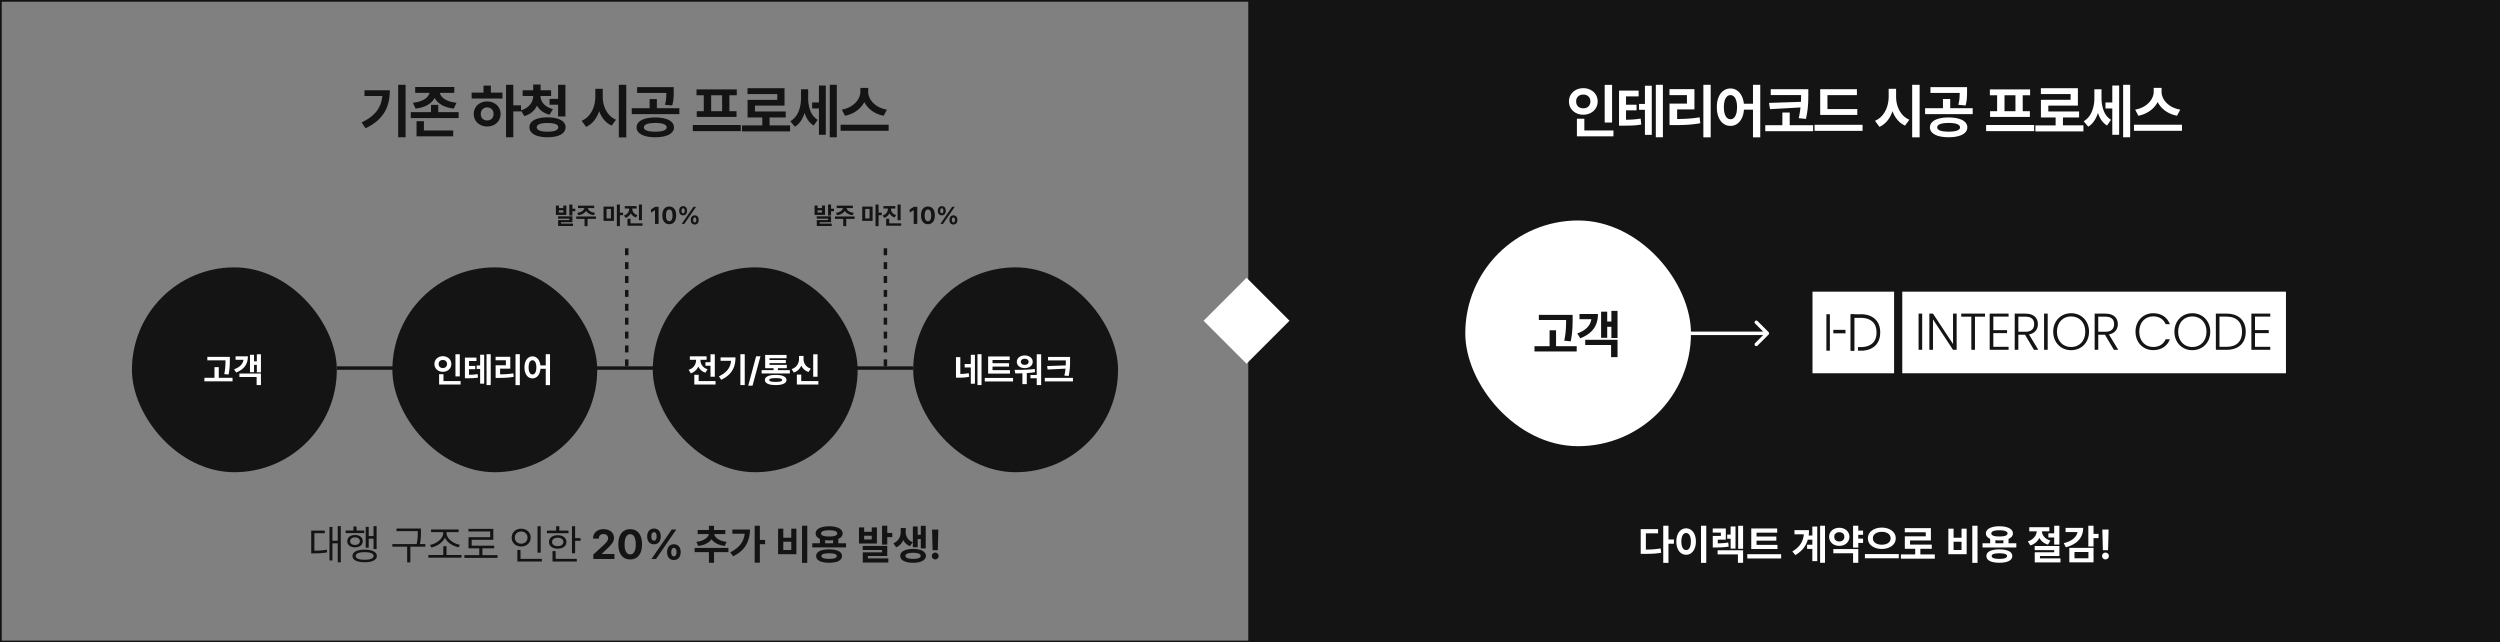 <svg width="1440" height="370" fill="none" xmlns="http://www.w3.org/2000/svg"><rect width="100%" height="100%" fill="#808080" stroke="none"/><path stroke="#141414" d="M.5.5h719v369H.5z"/><path d="M233.619 79.055h-4.283V48.84h4.283v30.215zm-25.301-8.567c2.579-1.217 4.704-2.573 6.375-4.067 1.683-1.494 2.967-3.149 3.852-4.964.896-1.826 1.461-3.874 1.693-6.142h-10.293v-3.32h14.61c-.011 3.23-.449 6.17-1.312 8.815-.863 2.645-2.33 5.074-4.399 7.288-2.059 2.213-4.826 4.139-8.301 5.777l-2.225-3.387zm53.354-17h-8.334c.177.875.653 1.71 1.428 2.507.774.797 1.853 1.483 3.237 2.059 1.383.564 3.027.946 4.931 1.145l-1.561 3.354c-2.767-.321-5.091-1.024-6.973-2.109-1.881-1.095-3.231-2.451-4.05-4.067-.819 1.616-2.17 2.972-4.051 4.067-1.871 1.085-4.184 1.788-6.94 2.109l-1.527-3.354c1.904-.199 3.542-.586 4.914-1.162 1.384-.575 2.457-1.256 3.221-2.042.775-.797 1.25-1.632 1.428-2.507h-8.268v-3.386h22.545v3.386zm-25.068 11.09h11.654v-4.184h4.183v4.184h11.721v3.42h-27.558v-3.42zm3.32 5.246h4.25v5.313h16.867v3.386h-21.117v-8.699zm55.74-9.164h4.449v3.487h-4.449v14.908h-4.184V48.84h4.184v11.82zm-24.006-7.304h6.84v-4.051h4.25v4.05h6.674v3.387h-17.764v-3.386zm1.229 12.285c0-1.384.332-2.623.996-3.72.664-1.095 1.582-1.947 2.756-2.556 1.184-.62 2.512-.93 3.984-.93 1.45 0 2.761.31 3.935.93 1.173.609 2.091 1.461 2.755 2.557.676 1.096 1.013 2.335 1.013 3.719 0 1.383-.337 2.623-1.013 3.718-.664 1.085-1.582 1.937-2.755 2.557-1.174.62-2.485.93-3.935.93-1.472 0-2.8-.31-3.984-.93-1.174-.62-2.092-1.472-2.756-2.557-.664-1.095-.996-2.335-.996-3.718zm4.051 0c0 .763.154 1.427.464 1.992.321.564.758.996 1.312 1.295.553.299 1.19.442 1.909.431.708.011 1.339-.132 1.893-.431.553-.3.985-.73 1.295-1.295.309-.565.464-1.229.464-1.992 0-.764-.155-1.428-.464-1.993a3.285 3.285 0 00-1.295-1.311c-.554-.31-1.185-.47-1.893-.482-.719.012-1.356.172-1.909.482-.554.31-.991.747-1.312 1.311-.31.565-.464 1.229-.464 1.993zm40.503-10.327h-6.109a6.82 6.82 0 00.83 3.105c.531.985 1.328 1.865 2.391 2.64 1.073.774 2.39 1.36 3.951 1.76l-1.959 3.253c-1.682-.42-3.132-1.079-4.35-1.975-1.217-.908-2.18-1.992-2.888-3.254a10.872 10.872 0 01-2.856 3.718c-1.228 1.04-2.711 1.81-4.449 2.308l-1.992-3.287c1.549-.454 2.855-1.107 3.918-1.959 1.062-.852 1.854-1.82 2.374-2.905a7.89 7.89 0 00.813-3.404h-6.076v-3.32h6.076v-3.287h4.283v3.287h6.043v3.32zm-12.484 17.963c0-1.195.415-2.213 1.245-3.054.841-.853 2.042-1.5 3.603-1.943 1.56-.454 3.409-.68 5.545-.68 2.147 0 4.001.227 5.561.68 1.561.443 2.762 1.09 3.603 1.943.841.84 1.261 1.859 1.261 3.054 0 1.207-.42 2.242-1.261 3.105-.841.874-2.048 1.538-3.619 1.992-1.561.454-3.409.68-5.545.68-2.125 0-3.968-.226-5.529-.68-1.56-.454-2.761-1.118-3.602-1.992-.841-.863-1.262-1.898-1.262-3.105zm4.217 0c0 .83.526 1.467 1.577 1.91 1.062.431 2.595.647 4.599.647 2.036 0 3.574-.216 4.615-.648 1.051-.442 1.583-1.079 1.594-1.909-.011-.808-.537-1.41-1.578-1.81-1.04-.409-2.584-.614-4.631-.614-2.015 0-3.548.205-4.599.615-1.051.41-1.577 1.013-1.577 1.81zm7.371-16.336h4.914V48.84h4.217v18.262h-4.217v-6.774h-4.914v-3.387zm30.639-1.261a17.2 17.2 0 00.846 5.478 14.02 14.02 0 002.59 4.698 10.995 10.995 0 004.2 3.105l-2.49 3.387a12.392 12.392 0 01-4.35-3.287c-1.206-1.428-2.163-3.105-2.872-5.03-.697 2.102-1.676 3.934-2.938 5.494a12.583 12.583 0 01-4.582 3.553l-2.557-3.52a11.157 11.157 0 004.317-3.204c1.184-1.427 2.069-3.06 2.656-4.897.586-1.848.885-3.774.896-5.777v-4.516h4.284v4.516zm9.263-6.84h4.283v30.28h-4.283V48.84zm20.981 18.826c2.202 0 4.111.227 5.727.68 1.616.443 2.861 1.096 3.736 1.96.874.852 1.317 1.876 1.328 3.071-.011 1.173-.454 2.186-1.328 3.038-.875.863-2.125 1.516-3.752 1.959-1.616.454-3.52.68-5.711.68-2.181 0-4.084-.226-5.711-.68-1.616-.443-2.861-1.096-3.736-1.959-.874-.852-1.311-1.865-1.311-3.038 0-1.195.437-2.22 1.311-3.071.875-.864 2.12-1.517 3.736-1.96 1.627-.453 3.53-.68 5.711-.68zm-13.547-5.346h10.293v-5.279h4.183v5.28h12.95v3.42h-27.426v-3.42zm3.088-12.119h21.084v3.337c0 1.328-.056 2.557-.166 3.686a19.701 19.701 0 01-.698 3.536l-4.15-.399c.31-1.24.515-2.368.614-3.386.1-1.03.161-2.18.183-3.453h-16.867v-3.32zm3.918 23.176c-.011.808.548 1.422 1.676 1.843 1.14.41 2.762.614 4.865.614s3.724-.205 4.864-.614c1.14-.42 1.71-1.035 1.71-1.843 0-.83-.564-1.461-1.693-1.893-1.118-.442-2.706-.664-4.765-.664-2.147 0-3.796.216-4.947.648-1.151.431-1.721 1.068-1.71 1.909zm55.806 2.158h-27.658v-3.52h27.658v3.52zm-25.5-24.039h23.176v3.387h-4.25v9.164h4.117v3.32h-22.91v-3.32h4.051v-9.164h-4.184v-3.387zm14.743 12.55v-9.163h-6.309v9.164h6.309zm39.142 11.655H427.42v-3.486h11.654v-4.549h-8.467v-10.16h17.1v-3.32h-17.133v-3.387h21.317v10.027h-17.034v3.387h17.731v3.453h-9.297v4.549h11.787V75.7zM465.5 56.443c-.011 2.7.415 5.163 1.278 7.388.864 2.225 2.264 3.957 4.201 5.196l-2.291 3.287c-2.424-1.46-4.167-3.89-5.23-7.288-.564 1.782-1.312 3.354-2.241 4.715-.93 1.362-2.059 2.44-3.387 3.237l-2.59-3.12c2.114-1.307 3.664-3.138 4.649-5.496.996-2.357 1.494-4.93 1.494-7.72V51.43h4.117v5.013zm2.291 2.59h3.918v-9.761h3.951V77.66h-3.951V62.486h-3.918v-3.453zm10.16-10.193h4.051v30.215h-4.051V48.84zm22.143 3.984c-.011 1.505.415 2.983 1.278 4.433.863 1.439 2.108 2.69 3.735 3.752 1.627 1.051 3.542 1.765 5.745 2.141l-1.86 3.52c-2.59-.51-4.847-1.456-6.773-2.839-1.915-1.395-3.37-3.077-4.366-5.047-1.019 1.96-2.491 3.636-4.416 5.03-1.915 1.384-4.156 2.336-6.724 2.856l-1.826-3.52c2.158-.387 4.045-1.112 5.661-2.174 1.616-1.063 2.855-2.314 3.719-3.752.863-1.45 1.3-2.917 1.311-4.4v-2.191h4.516v2.191zM484.189 71.85h27.659v3.486h-27.659V71.85z" fill="#141414"/><path d="M194 212h332" stroke="#141414" stroke-width="2"/><rect x="76" y="154" width="118" height="118" rx="59" fill="#141414"/><path d="M132.391 207.246a96.552 96.552 0 01-.049 2.666c-.02.736-.082 1.602-.186 2.598a39.77 39.77 0 01-.488 3.232l-2.5-.254c.306-1.491.501-2.832.586-4.023.085-1.198.13-2.507.137-3.926h-10.469v-1.973h12.969v1.68zm-14.649 10.352h5.801v-6.114h2.48v6.114h7.93v2.031h-16.211v-2.031zm32.559-3.145h-2.363v-4.297h-1.602v4.219h-2.344v-10.02h2.344v3.77h1.602v-4.082h2.363v10.41zm-15.469-1.738c1.654-.599 2.92-1.351 3.799-2.256a5.846 5.846 0 001.611-3.213h-4.551v-1.992h7.09c0 2.246-.553 4.134-1.66 5.664-1.1 1.523-2.806 2.741-5.117 3.652l-1.172-1.855zm3.066 2.422h12.403v6.66h-2.481v-4.649h-9.922v-2.011z" fill="#fff"/><rect x="226" y="154" width="118" height="118" rx="59" fill="#141414"/><path d="M264.84 216.816h-2.5v-12.773h2.5v12.773zm-14.61-7.168c0-.852.215-1.621.645-2.304a4.391 4.391 0 011.748-1.592c.742-.384 1.566-.576 2.471-.576.898 0 1.718.192 2.461.576a4.37 4.37 0 011.757 1.592c.43.683.645 1.452.645 2.304 0 .866-.215 1.644-.645 2.334a4.437 4.437 0 01-1.757 1.602c-.743.384-1.563.576-2.461.576-.905 0-1.729-.192-2.471-.576a4.447 4.447 0 01-1.758-1.602c-.423-.69-.635-1.468-.635-2.334zm2.442 0c-.007.482.094.902.303 1.26.208.352.494.622.859.811.371.182.791.273 1.26.273.455 0 .862-.091 1.22-.273.365-.189.651-.459.86-.811.215-.358.322-.778.322-1.26 0-.468-.107-.878-.322-1.23a2.039 2.039 0 00-.86-.801 2.52 2.52 0 00-1.22-.273 2.647 2.647 0 00-1.26.273 2.03 2.03 0 00-.859.801c-.209.352-.31.762-.303 1.23zm.254 5.879h2.519v3.965h9.864v1.992h-12.383v-5.957zm21.504-7.578h-4.278v2.832h3.575v1.895h-3.575v3.193a41.651 41.651 0 002.608-.107 31.866 31.866 0 002.353-.293l.215 2.011a21.6 21.6 0 01-2.734.323 75.09 75.09 0 01-3.614.068h-1.191v-11.875h6.641v1.953zm.136 2.559h1.993v-6.172h2.324v16.66h-2.324V212.5h-1.993v-1.992zm5.684-6.485h2.402v17.774h-2.402v-17.774zm19.18 17.813h-2.481v-17.813h2.481v17.813zm-13.965-16.328h8.457v6.855h-5.86v3.262a65.149 65.149 0 003.946-.146 39.337 39.337 0 003.672-.44l.215 2.012a38.315 38.315 0 01-4.092.498 77.507 77.507 0 01-4.717.127h-1.602v-7.285h5.899v-2.871h-5.918v-2.012zm21.25-.235c.794 0 1.514.209 2.158.625.651.417 1.182 1.016 1.592 1.797.417.782.683 1.7.801 2.754h3.086v-6.426h2.46v17.813h-2.46v-9.395h-3.057c-.085 1.12-.332 2.097-.742 2.93-.41.833-.948 1.471-1.612 1.914a3.89 3.89 0 01-2.226.664 3.97 3.97 0 01-2.403-.771c-.696-.521-1.24-1.26-1.63-2.217-.391-.964-.583-2.083-.577-3.359-.006-1.27.186-2.383.577-3.34.39-.957.934-1.693 1.63-2.207a3.934 3.934 0 012.403-.782zm-2.227 6.329c0 .865.091 1.608.274 2.226.182.612.442 1.078.781 1.397.339.312.729.465 1.172.459.449.006.84-.147 1.172-.459.338-.319.599-.785.781-1.397.182-.618.273-1.361.273-2.226 0-.866-.091-1.605-.273-2.217-.182-.612-.443-1.074-.781-1.387a1.636 1.636 0 00-1.172-.478c-.443 0-.833.159-1.172.478-.339.313-.599.778-.781 1.397-.183.612-.274 1.347-.274 2.207z" fill="#fff"/><rect x="376" y="154" width="118" height="118" rx="59" fill="#141414"/><path d="M411.727 217.012h-2.481v-6.367h-2.91v-2.012h2.91v-4.59h2.481v12.969zm-15.079-4.004c.944-.293 1.735-.723 2.373-1.289a5.562 5.562 0 001.426-1.944 5.84 5.84 0 00.479-2.275v-.273h-3.574v-1.993H407v1.993h-3.535v.293a5.04 5.04 0 00.439 2.089c.3.677.756 1.289 1.367 1.836.612.541 1.371.957 2.276 1.25l-1.231 1.973c-.957-.313-1.78-.772-2.47-1.377a6.878 6.878 0 01-1.621-2.148 7.246 7.246 0 01-1.7 2.382c-.722.671-1.591 1.176-2.607 1.514l-1.27-2.031zm3.282 2.871h2.5v3.613h9.726v1.992H399.93v-5.605zm29.043 5.918h-2.52v-17.774h2.52v17.774zm-14.883-5.039c1.517-.716 2.767-1.514 3.75-2.393.989-.879 1.745-1.852 2.265-2.92.528-1.074.86-2.278.997-3.613h-6.055v-1.953h8.594c-.007 1.901-.264 3.629-.772 5.185-.508 1.556-1.37 2.985-2.588 4.288-1.211 1.302-2.838 2.434-4.883 3.398l-1.308-1.992zm19.375 5.371h-2.481l4.551-16.934h2.5l-4.57 16.934zm21.484-6.992h-16.25v-1.953h6.875v-1.094h-4.844v-7.637h12.325v1.914h-9.825v.996h9.415v1.797h-9.415v1.016h9.981v1.914h-5.137v1.094h6.875v1.953zm-14.355 3.73c0-.625.241-1.155.722-1.592.489-.436 1.198-.765 2.129-.986.931-.228 2.058-.338 3.379-.332 1.302-.006 2.412.104 3.33.332.925.221 1.631.553 2.119.996.489.436.736.964.743 1.582-.007.951-.551 1.677-1.631 2.178-1.074.508-2.595.758-4.561.752-1.998.006-3.538-.244-4.619-.752-1.074-.501-1.611-1.227-1.611-2.178zm2.5 0c-.007.378.289.654.888.83.606.176 1.553.264 2.842.264 1.257 0 2.184-.088 2.783-.264.599-.176.902-.452.909-.83-.007-.364-.303-.635-.889-.81-.586-.176-1.484-.264-2.695-.264-1.328 0-2.302.088-2.92.264-.619.169-.925.439-.918.81zm27.812-1.855h-2.5v-12.969h2.5v12.969zm-14.941-4.395c.957-.319 1.754-.781 2.392-1.387a5.831 5.831 0 001.416-2.08 6.375 6.375 0 00.469-2.412v-1.718h2.598v1.718a6.076 6.076 0 00.43 2.324c.299.73.761 1.381 1.386 1.954.625.573 1.406 1.009 2.344 1.308l-1.27 1.953c-.983-.325-1.822-.8-2.519-1.425a7.073 7.073 0 01-1.66-2.256 7.633 7.633 0 01-1.709 2.441c-.716.69-1.579 1.208-2.588 1.553l-1.289-1.973zm3.027 3.145h2.52v3.73h9.863v1.992h-12.383v-5.722z" fill="#fff"/><rect x="526" y="154" width="118" height="118" rx="59" fill="#141414"/><path d="M553.141 215.4a31.14 31.14 0 002.461-.127 21.623 21.623 0 002.343-.371l.332 2.09c-.97.215-1.923.362-2.861.44-.931.071-1.992.107-3.184.107h-1.591v-11.816h2.5v9.677zm2.5-5.752h3.554v-5.293h2.364v16.661h-2.364v-9.356h-3.554v-2.012zm7.382-5.625h2.344v17.774h-2.344v-17.774zm18.711 11.153h-12.578v-9.844h12.442v2.012h-9.903v1.875h9.493v1.953h-9.493v2.031h10.039v1.973zm-14.492 2.519h16.27v2.032h-16.27v-2.032zm32.461 4.102h-2.539v-3.926h-3.613v-1.875h3.613v-11.953h2.539v17.754zm-15.254-8.75c2.305 0 4.388-.033 6.25-.098a56.399 56.399 0 005.332-.429l.137 1.816c-1.458.254-3.04.439-4.746.557v6.377h-2.52v-6.25a127.29 127.29 0 01-4.14.058l-.313-2.031zm1.25-4.649c0-.703.192-1.331.576-1.884.391-.554.935-.987 1.631-1.299.697-.313 1.485-.469 2.364-.469.865 0 1.643.156 2.334.469.696.312 1.243.745 1.64 1.299a3.15 3.15 0 01.596 1.884c0 .717-.199 1.351-.596 1.905-.39.547-.934.973-1.631 1.279-.69.3-1.471.449-2.343.449-.886 0-1.677-.149-2.374-.449-.69-.306-1.23-.732-1.621-1.279-.384-.554-.576-1.188-.576-1.905zm2.344 0c-.007.547.192.974.596 1.28.41.306.953.459 1.631.459.651 0 1.178-.153 1.582-.459.41-.306.618-.733.625-1.28-.007-.533-.215-.96-.625-1.279-.404-.319-.931-.478-1.582-.478-.671 0-1.211.159-1.622.478-.41.319-.612.746-.605 1.279zm28.32-.742a106.412 106.412 0 01-.049 2.92 33.201 33.201 0 01-.214 2.676 36.43 36.43 0 01-.557 3.31l-2.481-.234c.313-1.321.541-2.65.684-3.984l-10.312.508-.313-1.993 10.752-.39c.033-.814.049-1.752.049-2.813v-.078h-10.254v-1.992h12.695v2.07zm-14.551 9.981h16.211v2.031h-16.211v-2.031z" fill="#fff"/><path d="M361 211v-71m149 71v-71" stroke="#141414" stroke-width="2" stroke-dasharray="4 4"/><path d="M321.927 119.854h2.543v-1.477h1.75v5.428h-6.03v-5.428h1.737v1.477zm-.492 4.757h8.257v3.377h-6.521v.807h6.877v1.381h-8.586v-3.432h6.494v-.779h-6.521v-1.354zm3.035-2.173v-1.272h-2.543v1.272h2.543zm3.472-4.622h1.75v2.42h1.682v1.409h-1.682v2.501h-1.75v-6.33zm15.327 8.258h-4.84v4.184h-1.723v-4.184h-4.785v-1.394h11.348v1.394zm-10.788-3.486c.807-.1 1.507-.287 2.099-.561.597-.273 1.062-.601 1.395-.984.337-.383.537-.784.601-1.203h-3.63v-1.367h9.311v1.367h-3.63c.059.419.255.82.588 1.203.333.383.797.711 1.394.984.597.274 1.306.461 2.126.561l-.629 1.367c-1.075-.146-2-.435-2.775-.868-.77-.438-1.347-.982-1.729-1.634-.388.652-.964 1.196-1.73 1.634-.766.433-1.682.722-2.748.868l-.643-1.367zm21.137 4.635h-5.974v-8.231h5.974v8.231zm-1.736-1.381v-5.483h-2.516v5.483h2.516zm3.431-8.026h1.75v4.69h1.833v1.449h-1.833v6.303h-1.75v-12.442zm8.887 2.461c-.004.511.1 1.005.315 1.484.218.474.551.9.998 1.278.446.374.998.661 1.654.861l-.889 1.368a5.145 5.145 0 01-1.763-.957 4.752 4.752 0 01-1.169-1.504 5.091 5.091 0 01-1.203 1.647 5.115 5.115 0 01-1.839 1.046l-.903-1.367c.666-.214 1.224-.522 1.675-.923a3.86 3.86 0 001.347-2.933v-.177h-2.557v-1.395h6.836v1.395H364.2v.177zm-2.775 5.729h1.763v2.639h6.905v1.394h-8.668v-4.033zm6.59-8.176h1.75v8.996h-1.75v-8.996zM379.349 129h-2.065v-7.943h-.055l-2.269 1.422v-1.819l2.447-1.558h1.942V129zm6.138.137c-.825 0-1.536-.199-2.133-.595-.597-.401-1.055-.982-1.374-1.743-.314-.761-.471-1.677-.471-2.748 0-1.067.159-1.98.478-2.741.319-.766.777-1.347 1.374-1.744.597-.401 1.306-.601 2.126-.601.821 0 1.529.2 2.126.601.597.397 1.055.978 1.374 1.744.319.761.479 1.674.479 2.741 0 1.075-.16 1.994-.479 2.755-.319.761-.777 1.34-1.374 1.736-.592.396-1.301.595-2.126.595zm-1.873-5.025c0 1.094.167 1.923.499 2.489.333.56.791.84 1.374.84.588 0 1.048-.284 1.381-.854.333-.574.497-1.42.492-2.536 0-.739-.075-1.361-.225-1.866-.151-.511-.367-.894-.65-1.149a1.47 1.47 0 00-.998-.39c-.588.005-1.048.301-1.381.889-.328.588-.492 1.447-.492 2.577zm9.871-.061c-.483 0-.897-.11-1.244-.328a2.121 2.121 0 01-.779-.93c-.173-.397-.26-.857-.26-1.381s.091-.984.274-1.381c.182-.401.444-.713.786-.936.342-.224.749-.335 1.223-.335.483 0 .896.111 1.238.335.341.218.599.528.772.929.178.397.269.859.274 1.388-.005.529-.096.991-.274 1.388a2.075 2.075 0 01-.779.923c-.342.218-.752.328-1.231.328zm-.888-2.639c.004.438.082.784.232 1.039a.747.747 0 00.656.383.739.739 0 00.657-.383c.15-.255.227-.601.232-1.039-.005-.447-.08-.797-.226-1.053a.713.713 0 00-.663-.382c-.282.004-.501.136-.656.396-.15.26-.228.606-.232 1.039zm6.836-2.31h1.531L394.155 129h-1.531l6.809-9.898zm-1.545 7.587c0-.524.089-.984.266-1.38a2.16 2.16 0 01.786-.937c.342-.223.748-.335 1.217-.335.488 0 .903.112 1.244.335.347.223.606.533.78.93.177.396.269.859.273 1.387-.004.529-.096.992-.273 1.388-.178.397-.44.704-.786.923-.342.219-.755.328-1.238.328-.478 0-.888-.109-1.23-.328a2.112 2.112 0 01-.78-.93c-.173-.396-.259-.856-.259-1.381zm1.394 0c.005.438.082.784.233 1.04.155.255.369.382.642.382a.726.726 0 00.663-.376c.155-.255.235-.603.24-1.046-.005-.446-.082-.795-.233-1.045a.705.705 0 00-.67-.376c-.278-.005-.492.123-.642.382-.151.26-.228.607-.233 1.039zm71.645-6.835h2.543v-1.477h1.75v5.428h-6.03v-5.428h1.737v1.477zm-.492 4.757h8.257v3.377h-6.521v.807h6.877v1.381h-8.586v-3.432h6.494v-.779h-6.521v-1.354zm3.035-2.173v-1.272h-2.543v1.272h2.543zm3.472-4.622h1.75v2.42h1.682v1.409h-1.682v2.501h-1.75v-6.33zm15.327 8.258h-4.84v4.184h-1.723v-4.184h-4.785v-1.394h11.348v1.394zm-10.788-3.486c.807-.1 1.507-.287 2.099-.561.597-.273 1.062-.601 1.395-.984.337-.383.537-.784.601-1.203h-3.63v-1.367h9.311v1.367h-3.63c.059.419.255.82.588 1.203.333.383.797.711 1.394.984.597.274 1.306.461 2.126.561l-.629 1.367c-1.075-.146-2-.435-2.775-.868-.77-.438-1.347-.982-1.729-1.634-.388.652-.964 1.196-1.73 1.634-.766.433-1.682.722-2.748.868l-.643-1.367zm21.137 4.635h-5.974v-8.231h5.974v8.231zm-1.736-1.381v-5.483h-2.516v5.483h2.516zm3.431-8.026h1.75v4.69h1.833v1.449h-1.833v6.303h-1.75v-12.442zm8.887 2.461c-.004.511.1 1.005.315 1.484.218.474.551.9.998 1.278.446.374.998.661 1.654.861l-.889 1.368a5.145 5.145 0 01-1.763-.957 4.752 4.752 0 01-1.169-1.504 5.091 5.091 0 01-1.203 1.647 5.115 5.115 0 01-1.839 1.046l-.903-1.367c.666-.214 1.224-.522 1.675-.923a3.86 3.86 0 001.347-2.933v-.177h-2.557v-1.395h6.836v1.395H513.2v.177zm-2.775 5.729h1.763v2.639h6.905v1.394h-8.668v-4.033zm6.59-8.176h1.75v8.996h-1.75v-8.996zM528.349 129h-2.065v-7.943h-.055l-2.269 1.422v-1.819l2.447-1.558h1.942V129zm6.138.137c-.825 0-1.536-.199-2.133-.595-.597-.401-1.055-.982-1.374-1.743-.314-.761-.471-1.677-.471-2.748 0-1.067.159-1.98.478-2.741.319-.766.777-1.347 1.374-1.744.597-.401 1.306-.601 2.126-.601.821 0 1.529.2 2.126.601.597.397 1.055.978 1.374 1.744.319.761.479 1.674.479 2.741 0 1.075-.16 1.994-.479 2.755-.319.761-.777 1.34-1.374 1.736-.592.396-1.301.595-2.126.595zm-1.873-5.025c0 1.094.167 1.923.499 2.489.333.56.791.84 1.374.84.588 0 1.048-.284 1.381-.854.333-.574.497-1.42.492-2.536 0-.739-.075-1.361-.225-1.866-.151-.511-.367-.894-.65-1.149a1.47 1.47 0 00-.998-.39c-.588.005-1.048.301-1.381.889-.328.588-.492 1.447-.492 2.577zm9.871-.061c-.483 0-.897-.11-1.244-.328a2.121 2.121 0 01-.779-.93c-.173-.397-.26-.857-.26-1.381s.091-.984.274-1.381c.182-.401.444-.713.786-.936.342-.224.749-.335 1.223-.335.483 0 .896.111 1.238.335.341.218.599.528.772.929.178.397.269.859.274 1.388-.005.529-.096.991-.274 1.388a2.075 2.075 0 01-.779.923c-.342.218-.752.328-1.231.328zm-.888-2.639c.004.438.082.784.232 1.039a.747.747 0 00.656.383.739.739 0 00.657-.383c.15-.255.227-.601.232-1.039-.005-.447-.08-.797-.226-1.053a.713.713 0 00-.663-.382c-.282.004-.501.136-.656.396-.15.26-.228.606-.232 1.039zm6.836-2.31h1.531L543.155 129h-1.531l6.809-9.898zm-1.545 7.587c0-.524.089-.984.266-1.38a2.16 2.16 0 01.786-.937c.342-.223.748-.335 1.217-.335.488 0 .903.112 1.244.335.347.223.606.533.78.93.177.396.269.859.273 1.387-.004.529-.096.992-.273 1.388-.178.397-.44.704-.786.923-.342.219-.755.328-1.238.328-.478 0-.888-.109-1.23-.328a2.112 2.112 0 01-.78-.93c-.173-.396-.259-.856-.259-1.381zm1.394 0c.005.438.082.784.233 1.04.155.255.369.382.642.382a.726.726 0 00.663-.376c.155-.255.235-.603.24-1.046-.005-.446-.082-.795-.233-1.045a.705.705 0 00-.67-.376c-.278-.005-.492.123-.642.382-.151.26-.228.607-.233 1.039zM196.301 303.062v20.836h-1.758v-10.921h-3.07v9.843h-1.688v-19.289h1.688v7.922h3.07v-8.391h1.758zm-17.039 15.68v-13.125h7.804v1.524h-5.976v10.031c2.871-.012 4.851-.117 7.172-.586l.164 1.547c-2.508.515-4.629.597-7.828.609h-1.336zm37.664-15.68v13.196h-1.758v-5.977h-2.789v5.227h-1.734v-12.024h1.734v5.274h2.789v-5.696h1.758zm-17.813 3.985v-1.477h4.453v-2.343h1.829v2.343h4.406v1.477h-10.688zm.914 4.687c-.011-2.179 1.828-3.574 4.453-3.562 2.637-.012 4.465 1.383 4.477 3.562-.012 2.145-1.84 3.539-4.477 3.539-2.625 0-4.464-1.394-4.453-3.539zm1.641 0c0 1.278 1.148 2.157 2.812 2.157 1.665 0 2.813-.879 2.813-2.157 0-1.324-1.148-2.203-2.813-2.203-1.664 0-2.812.879-2.812 2.203zm1.383 8.532c-.024-2.344 2.59-3.657 6.984-3.657 4.383 0 6.996 1.313 7.008 3.657-.012 2.285-2.625 3.586-7.008 3.586-4.394 0-7.008-1.301-6.984-3.586zm1.828 0c-.024 1.347 1.91 2.168 5.156 2.156 3.235.012 5.156-.809 5.18-2.156-.024-1.43-1.945-2.227-5.18-2.204-3.246-.023-5.18.774-5.156 2.204zm37.594-15.844v1.828c0 1.969 0 4.137-.598 7.125h3.105v1.523h-8.601v9.047h-1.852v-9.047h-8.531v-1.523h14.016c.633-3 .633-5.18.633-7.125v-.305h-12.258v-1.523h14.086zm23.343 15.258v1.547h-19.078v-1.547h8.602v-5.063h1.851v5.063h8.625zm-18.14-5.813c3.527-.597 7.617-3.515 7.617-6.844v-.515h-6.984v-1.547h15.867v1.547h-6.985v.515c.012 3.329 4.114 6.188 7.711 6.774l-.75 1.453c-3.187-.633-6.55-2.66-7.886-5.543-1.336 2.918-4.688 4.992-7.817 5.637l-.773-1.477zm38.883 5.906v1.547H267.48v-1.547h8.579v-3.937h-6.188v-6.422h12.469v-3.281h-12.516v-1.524h14.321v6.305h-12.446v3.398h12.938v1.524h-6.774v3.937h8.696zm24.89-16.687v15.234h-1.828v-15.234h1.828zm-16.711 6.562c-.011-3 2.344-5.097 5.461-5.109 3.117.012 5.449 2.109 5.461 5.109-.012 3.036-2.344 5.145-5.461 5.133-3.117.012-5.472-2.097-5.461-5.133zm1.805 0c-.023 2.075 1.547 3.516 3.656 3.516 2.074 0 3.656-1.441 3.656-3.516 0-2.039-1.582-3.492-3.656-3.492-2.109 0-3.679 1.453-3.656 3.492zm1.453 13.805v-6.68h1.828v5.133h12.281v1.547h-14.109zm33.281-20.367v6.867h3.141v1.547h-3.141v7.195h-1.828v-15.609h1.828zm-16.242 4.055v-1.5h5.297v-2.555h1.828v2.555h5.297v1.5h-12.422zm1.195 5.039c-.011-2.368 2.004-3.891 5.016-3.891 2.977 0 4.992 1.523 5.016 3.891-.024 2.343-2.039 3.855-5.016 3.843-3.012.012-5.027-1.5-5.016-3.843zm1.758 0c-.011 1.465 1.289 2.414 3.258 2.39 1.945.024 3.258-.925 3.281-2.39-.023-1.489-1.336-2.45-3.281-2.438-1.969-.012-3.269.949-3.258 2.438zm.258 11.273v-6h1.805v4.453h12.187v1.547h-13.992zm23.484-4.008l6.094-5.601a24.083 24.083 0 001.395-1.43 5.07 5.07 0 00.773-1.137c.18-.382.27-.793.27-1.23 0-.492-.117-.922-.352-1.289a2.182 2.182 0 00-.961-.856 3.156 3.156 0 00-1.383-.293c-.804-.007-1.445.227-1.921.703-.477.469-.711 1.11-.704 1.922h-3.351c0-1.086.25-2.039.75-2.859a5.032 5.032 0 012.121-1.91c.914-.445 1.965-.668 3.152-.668 1.196 0 2.25.215 3.164.644.914.422 1.621 1.012 2.121 1.77.508.758.762 1.625.762 2.601 0 .672-.129 1.317-.387 1.934-.257.609-.707 1.289-1.347 2.039-.633.75-1.531 1.653-2.696 2.707L346.652 319v.094h7.243V322h-12.141l-.024-2.555zm21.258 2.789c-1.414 0-2.633-.339-3.656-1.019-1.023-.688-1.809-1.684-2.355-2.988-.539-1.305-.809-2.875-.809-4.711 0-1.828.273-3.395.82-4.7.547-1.312 1.332-2.308 2.356-2.988 1.023-.687 2.238-1.031 3.644-1.031 1.407 0 2.621.344 3.645 1.031 1.023.68 1.808 1.676 2.355 2.988.547 1.305.821 2.872.821 4.7 0 1.843-.274 3.418-.821 4.722-.547 1.305-1.332 2.297-2.355 2.977-1.016.68-2.231 1.019-3.645 1.019zm-3.211-8.613c0 1.875.285 3.297.856 4.266.57.961 1.355 1.441 2.355 1.441 1.008 0 1.797-.488 2.367-1.465.571-.984.852-2.433.844-4.347 0-1.266-.129-2.332-.387-3.2-.257-.875-.628-1.531-1.113-1.968a2.513 2.513 0 00-1.711-.668c-1.008.008-1.797.515-2.367 1.523-.562 1.008-.844 2.481-.844 4.418zm16.922-.105c-.828 0-1.539-.188-2.133-.563-.586-.383-1.031-.914-1.336-1.594-.296-.679-.445-1.468-.445-2.367 0-.898.156-1.687.469-2.367.312-.687.762-1.223 1.348-1.605.586-.383 1.285-.575 2.097-.575.828 0 1.535.192 2.121.575.586.375 1.028.906 1.325 1.593.304.68.46 1.473.468 2.379-.008.906-.164 1.699-.468 2.379-.305.68-.75 1.207-1.336 1.582-.586.375-1.289.563-2.11.563zm-1.523-4.524c.008.75.14 1.344.398 1.781.266.43.641.649 1.125.657.492-.008.867-.227 1.125-.657.258-.437.391-1.031.399-1.781-.008-.765-.137-1.367-.387-1.804-.25-.438-.629-.657-1.137-.657-.484.008-.859.235-1.125.68-.258.445-.39 1.039-.398 1.781zm11.719-3.961h2.625L377.848 322h-2.625l11.672-16.969zm-2.649 13.008c0-.898.152-1.687.457-2.367.313-.688.762-1.223 1.348-1.606.586-.382 1.281-.574 2.086-.574.836 0 1.547.192 2.133.574a3.522 3.522 0 011.335 1.594c.305.68.461 1.473.469 2.379-.008.906-.164 1.699-.469 2.379a3.516 3.516 0 01-1.347 1.582c-.586.375-1.293.562-2.121.562-.821 0-1.524-.187-2.11-.562-.586-.383-1.031-.914-1.336-1.594-.296-.679-.445-1.468-.445-2.367zm2.391 0c.008.75.14 1.344.398 1.781.266.438.633.657 1.102.657.5 0 .879-.215 1.136-.645.266-.437.403-1.035.411-1.793-.008-.766-.141-1.363-.399-1.793-.25-.437-.633-.652-1.148-.644-.477-.008-.844.21-1.102.656-.258.445-.39 1.039-.398 1.781zm32.929 0h-8.273v6.141h-2.953v-6.141h-8.227v-2.437h19.453v2.437zm-18.468-5.93c1.406-.156 2.629-.464 3.668-.925 1.046-.461 1.863-1 2.449-1.618.594-.625.953-1.269 1.078-1.933h-6.422v-2.344h6.469v-2.437h2.953v2.437h6.492v2.344h-6.398c.117.648.465 1.289 1.043 1.922.586.625 1.398 1.168 2.437 1.629 1.039.461 2.262.769 3.668.925l-1.078 2.344c-1.758-.195-3.289-.633-4.594-1.312-1.297-.68-2.304-1.52-3.023-2.52-.719 1.008-1.735 1.848-3.047 2.52-1.305.671-2.844 1.109-4.617 1.312l-1.078-2.344zm36.586-1.101h3.023v2.461h-3.023v10.64h-3v-21.281h3v8.18zm-17.063 7.125c2.539-1.274 4.492-2.781 5.859-4.524 1.368-1.742 2.192-3.797 2.473-6.164h-7.113v-2.437h10.148c-.015 3.398-.781 6.398-2.297 9-1.507 2.601-3.968 4.742-7.382 6.422l-1.688-2.297zm44.367 6.07h-3.023v-21.375h3.023v21.375zm-16.804-19.687h3v5.203h4.593v-5.203h2.953v14.695h-10.546v-14.695zm7.593 12.281v-4.758h-4.593v4.758h4.593zm31.547-1.477h-19.453v-2.39h4.383v-2.555c-.789-.352-1.395-.789-1.816-1.313a2.82 2.82 0 01-.622-1.804c0-.852.317-1.586.95-2.203.632-.617 1.535-1.09 2.707-1.418 1.172-.336 2.547-.504 4.125-.504 1.562 0 2.925.168 4.09.504 1.171.328 2.074.801 2.707 1.418.64.617.96 1.351.96 2.203a2.873 2.873 0 01-.656 1.828c-.429.531-1.047.969-1.851 1.312v2.532h4.476v2.39zm-17.226 4.946c0-.813.297-1.504.89-2.075.594-.578 1.45-1.011 2.567-1.3 1.125-.297 2.465-.446 4.019-.446 1.531 0 2.852.149 3.961.446 1.117.289 1.973.722 2.567 1.3.593.571.894 1.262.902 2.075a2.876 2.876 0 01-.902 2.109c-.594.578-1.446 1.016-2.555 1.313-1.109.296-2.434.445-3.973.445-1.562 0-2.902-.149-4.019-.445-1.117-.297-1.973-.735-2.567-1.313a2.835 2.835 0 01-.89-2.109zm2.836-13.008c-.008.578.378 1.015 1.16 1.312.789.297 1.929.446 3.422.446 1.539 0 2.714-.145 3.527-.434.812-.297 1.219-.738 1.219-1.324 0-.594-.403-1.047-1.207-1.36-.805-.312-1.957-.468-3.457-.468-1.516 0-2.676.156-3.481.468-.797.313-1.191.766-1.183 1.36zm.211 13.008c-.016 1.093 1.46 1.64 4.429 1.64 1.453 0 2.551-.136 3.293-.41.75-.273 1.129-.684 1.137-1.23-.008-1.032-1.484-1.555-4.43-1.571-1.484.008-2.597.141-3.34.399-.734.258-1.097.648-1.089 1.172zm6.726-7.336v-1.793a17.35 17.35 0 01-2.273.129c-.797 0-1.571-.043-2.321-.129v1.793h4.594zm17.883-6.61h4.359v-2.531h3v9.305h-10.336v-9.305h2.977v2.531zm-.844 8.157h14.156v5.789h-11.179v1.382h11.789v2.368h-14.719v-5.883h11.133v-1.336h-11.18v-2.32zm5.203-3.727v-2.18h-4.359v2.18h4.359zm5.953-7.922h3v4.149h2.883v2.414h-2.883v4.289h-3v-10.852zm13.641 3.797c0 1.227.332 2.352.996 3.375.672 1.016 1.684 1.781 3.035 2.297l-1.593 2.273a6.82 6.82 0 01-2.297-1.406 7.096 7.096 0 01-1.547-2.121 8.234 8.234 0 01-1.641 2.519 7.195 7.195 0 01-2.461 1.688l-1.617-2.297c.961-.422 1.758-.973 2.391-1.652.632-.68 1.093-1.418 1.382-2.215a7.058 7.058 0 00.446-2.461v-2.508h2.906v2.508zm-3.164 13.547c0-.82.297-1.531.891-2.133.601-.601 1.457-1.059 2.566-1.371 1.117-.32 2.426-.48 3.926-.48 1.492 0 2.793.16 3.902.48 1.117.312 1.977.77 2.578 1.371.61.602.918 1.313.926 2.133-.008.812-.316 1.519-.926 2.121-.601.602-1.461 1.062-2.578 1.383-1.109.32-2.41.48-3.902.48-1.5 0-2.809-.16-3.926-.48-1.109-.321-1.965-.781-2.566-1.383-.594-.602-.891-1.309-.891-2.121zm3 0c-.008.57.367 1.004 1.125 1.301.758.289 1.844.433 3.258.433 1.406 0 2.488-.144 3.246-.433.758-.297 1.137-.731 1.137-1.301 0-.578-.379-1.016-1.137-1.313-.758-.297-1.84-.445-3.246-.445-1.414 0-2.5.148-3.258.445-.758.297-1.133.735-1.125 1.313zm4.266-16.945h2.789v4.828h1.781v-5.203h2.836v13.031h-2.836v-5.414h-1.781v4.758h-2.789v-12zm14.367 13.687h-3l-.305-11.883h3.609l-.304 11.883zm-3.446 3.328a1.828 1.828 0 01.247-.972c.179-.305.421-.543.726-.715.305-.172.637-.258.996-.258.344 0 .664.086.961.258.297.172.535.41.715.715.18.296.27.621.27.972 0 .36-.09.692-.27.996a2.09 2.09 0 01-.715.715 1.884 1.884 0 01-.961.258c-.359 0-.691-.086-.996-.258a2.047 2.047 0 01-.726-.715 1.91 1.91 0 01-.247-.996zM720 0h720v370H720z" fill="#141414"/><path d="M928.553 70.588h-4.25V48.873h4.25v21.715zm-24.836-12.186c0-1.45.365-2.755 1.095-3.918a7.474 7.474 0 012.972-2.706c1.262-.653 2.662-.98 4.2-.98 1.528 0 2.922.327 4.184.98 1.262.642 2.258 1.544 2.988 2.706.731 1.163 1.096 2.468 1.096 3.918 0 1.472-.365 2.795-1.096 3.968-.73 1.162-1.726 2.07-2.988 2.723s-2.656.98-4.184.98c-1.538 0-2.938-.327-4.2-.98s-2.258-1.56-2.988-2.723c-.72-1.173-1.079-2.496-1.079-3.968zm4.15 0c-.011.82.161 1.533.515 2.142a3.575 3.575 0 001.461 1.378c.631.31 1.345.465 2.141.465.775 0 1.467-.155 2.076-.465a3.587 3.587 0 001.461-1.378c.365-.609.547-1.323.547-2.142 0-.797-.182-1.494-.547-2.092a3.477 3.477 0 00-1.461-1.36c-.62-.322-1.312-.477-2.076-.466-.796-.01-1.51.144-2.141.465a3.47 3.47 0 00-1.461 1.361c-.354.598-.526 1.295-.515 2.092zm.432 9.995h4.283v6.74h16.768v3.386h-21.051V68.397zm35.556-12.883h-7.271v4.814h6.076v3.22h-6.076v5.43a70.004 70.004 0 004.433-.183 54.126 54.126 0 004.001-.498l.365 3.42a36.87 36.87 0 01-4.649.548c-1.505.077-3.552.116-6.142.116h-2.026V52.193h11.289v3.32zm.233 4.35h3.387V49.37h3.951v28.322h-3.951V63.25h-3.387v-3.387zm9.662-11.024h4.084v30.215h-4.084V48.84zm31.605 30.281h-4.216V48.84h4.216v30.28zm-23.74-27.758h14.377v11.655h-9.961v5.544c2.435-.022 4.671-.105 6.707-.248a66.44 66.44 0 006.242-.748l.366 3.42a65.08 65.08 0 01-6.956.847c-2.314.144-4.986.216-8.019.216h-2.723V59.664h10.028v-4.88h-10.061v-3.42zm35.125-.398c1.35 0 2.573.354 3.67 1.062 1.11.709 2.01 1.727 2.71 3.055.7 1.328 1.16 2.889 1.36 4.682h5.24V48.84h4.19v30.28h-4.19V63.15h-5.19c-.15 1.903-.57 3.563-1.27 4.98-.69 1.416-1.61 2.501-2.73 3.254-1.122.752-2.384 1.129-3.79 1.129-1.527 0-2.888-.438-4.084-1.312-1.184-.885-2.108-2.141-2.772-3.768-.664-1.638-.991-3.542-.98-5.711-.011-2.158.316-4.051.98-5.678.664-1.627 1.588-2.878 2.772-3.752 1.196-.885 2.557-1.328 4.084-1.328zm-3.785 10.758c0 1.472.155 2.733.465 3.785.31 1.04.753 1.832 1.328 2.374.576.531 1.24.791 1.992.78a2.748 2.748 0 001.992-.78c.576-.543 1.019-1.334 1.328-2.374.31-1.052.47-2.313.47-3.785s-.16-2.728-.47-3.769c-.309-1.04-.752-1.826-1.328-2.357-.564-.543-1.228-.814-1.992-.814-.752 0-1.416.271-1.992.814-.575.53-1.018 1.322-1.328 2.374-.31 1.04-.465 2.29-.465 3.752zm48.635-7.67v.597c-.01 1.616-.03 3.038-.08 4.267-.04 1.217-.17 2.645-.36 4.283a60.29 60.29 0 01-.92 5.296l-4.15-.431c.46-2.103.79-4.162 1.01-6.176l-17.54.996-.6-3.62 18.39-.597c.05-.764.08-1.854.1-3.27v-.648h-17.49v-3.387h21.64v2.69zm-24.8 18.062h9.86v-7.304h4.22v7.304h13.48v3.453h-27.56v-3.453zm53.02-5.91h-21.38V51.363h21.15v3.42h-16.97v8.035h17.2v3.387zm-24.63 5.678h27.65v3.486h-27.65v-3.486zm46.97-16.203c-.01 1.892.27 3.718.85 5.478.57 1.76 1.44 3.326 2.59 4.698a10.98 10.98 0 004.2 3.105l-2.49 3.387a12.25 12.25 0 01-4.35-3.287c-1.21-1.428-2.17-3.105-2.87-5.03-.7 2.102-1.68 3.934-2.94 5.494a12.535 12.535 0 01-4.59 3.553l-2.55-3.52c1.7-.719 3.14-1.787 4.31-3.204 1.19-1.427 2.07-3.06 2.66-4.897.59-1.848.89-3.774.9-5.777v-4.516h4.28v4.516zm9.26-6.84h4.29v30.28h-4.29V48.84zm20.98 18.826c2.21 0 4.12.227 5.73.68 1.62.443 2.86 1.096 3.74 1.96.87.852 1.31 1.876 1.33 3.071-.02 1.173-.46 2.186-1.33 3.038-.88.863-2.13 1.516-3.75 1.959-1.62.454-3.52.68-5.72.68-2.18 0-4.08-.226-5.71-.68-1.61-.443-2.86-1.096-3.73-1.959-.88-.852-1.31-1.865-1.31-3.038 0-1.195.43-2.22 1.31-3.071.87-.864 2.12-1.517 3.73-1.96 1.63-.453 3.53-.68 5.71-.68zm-13.54-5.346h10.29v-5.279h4.18v5.28h12.95v3.42h-27.42v-3.42zm3.09-12.119h21.08v3.337c0 1.328-.06 2.557-.17 3.686a20.012 20.012 0 01-.69 3.536l-4.15-.399c.31-1.24.51-2.368.61-3.386.1-1.03.16-2.18.18-3.453h-16.86v-3.32zm3.91 23.176c-.01.808.55 1.422 1.68 1.843 1.14.41 2.76.614 4.86.614 2.11 0 3.73-.205 4.87-.614 1.14-.42 1.71-1.035 1.71-1.843 0-.83-.57-1.461-1.69-1.893-1.12-.442-2.71-.664-4.77-.664-2.15 0-3.8.216-4.95.648-1.15.431-1.72 1.068-1.71 1.909zm55.81 2.158H1144v-3.52h27.66v3.52zm-25.5-24.039h23.18v3.387h-4.25v9.164h4.11v3.32h-22.91v-3.32h4.05v-9.164h-4.18v-3.387zm14.74 12.55v-9.163h-6.31v9.164h6.31zm39.14 11.655h-27.65v-3.486h11.65v-4.549h-8.47v-10.16h17.1v-3.32h-17.13v-3.387h21.32v10.027h-17.04v3.387h17.73v3.453h-9.29v4.549h11.78V75.7zm10.43-19.258c-.01 2.7.41 5.163 1.28 7.388.86 2.225 2.26 3.957 4.2 5.196l-2.3 3.287c-2.42-1.46-4.16-3.89-5.23-7.288-.56 1.782-1.31 3.354-2.24 4.715-.93 1.362-2.06 2.44-3.38 3.237l-2.59-3.12c2.11-1.307 3.66-3.138 4.65-5.496.99-2.357 1.49-4.93 1.49-7.72V51.43h4.12v5.013zm2.29 2.59h3.92v-9.761h3.95V77.66h-3.95V62.486h-3.92v-3.453zm10.16-10.193h4.05v30.215h-4.05V48.84zm22.14 3.984c-.01 1.505.42 2.983 1.28 4.433.86 1.439 2.11 2.69 3.73 3.752 1.63 1.051 3.55 1.765 5.75 2.141l-1.86 3.52c-2.59-.51-4.85-1.456-6.77-2.839-1.92-1.395-3.37-3.077-4.37-5.047-1.02 1.96-2.49 3.636-4.42 5.03-1.91 1.384-4.15 2.336-6.72 2.856l-1.83-3.52c2.16-.387 4.05-1.112 5.66-2.174 1.62-1.063 2.86-2.314 3.72-3.752.87-1.45 1.3-2.917 1.31-4.4v-2.191h4.52v2.191zm-15.9 19.026h27.65v3.486h-27.65V71.85zm-210.45 120.857a1 1 0 000-1.414l-6.37-6.364a.994.994 0 00-1.41 0 1 1 0 000 1.414l5.66 5.657-5.66 5.657a1 1 0 000 1.414.994.994 0 001.41 0l6.37-6.364zM968 193h50v-2h-50v2z" fill="#fff"/><rect x="844" y="127" width="130" height="130" rx="65" fill="#fff"/><path d="M905.836 183.869c-.01 1.553-.034 2.886-.073 3.999a51.204 51.204 0 01-.279 3.897c-.156 1.484-.4 3.1-.732 4.848l-3.75-.381c.459-2.236.752-4.248.879-6.035.127-1.797.195-3.759.205-5.888h-15.703v-2.959h19.453v2.519zm-21.973 15.527h8.701v-9.169h3.721v9.169h11.895v3.047h-24.317v-3.047zm47.838-4.716h-3.545v-6.446h-2.402v6.328h-3.516v-15.029h3.516v5.655h2.402v-6.124h3.545v15.616zm-23.203-2.608c2.481-.898 4.38-2.026 5.698-3.384 1.319-1.367 2.124-2.973 2.417-4.819h-6.826v-2.988h10.635c0 3.369-.83 6.201-2.49 8.496-1.651 2.285-4.209 4.111-7.676 5.478l-1.758-2.783zm4.6 3.633h18.603v9.99h-3.721v-6.972h-14.882v-3.018z" fill="#141414"/><path fill="#fff" d="M1044 168h47v47h-47z"/><path d="M1054 181h-2v21h2v-21zm14 0h-2v21h2v-21zm-5 9h-7v2h7v-2z" fill="#141414"/><path d="M1080.13 183.873c-3.04-2.935-7.38-2.884-7.78-2.871H1066v20.995h2.1v-18.892h4.3c.05 0 3.82-.1 6.29 2.295 1.47 1.422 2.21 3.474 2.21 6.099 0 2.624-.74 4.676-2.21 6.1-2.47 2.395-6.24 2.301-6.28 2.301h-2.21v2.1h2.31c.89 0 4.81-.168 7.62-2.876 1.9-1.835 2.87-4.401 2.87-7.625 0-3.225-.97-5.791-2.87-7.623v-.003z" fill="#141414"/><path fill="#fff" d="M1095.71 168h221v47h-221z"/><path d="M1105.1 201.5v-20.849h2.08V201.5h-2.08zm19.85-20.849h2.08V201.5h-2.08l-11.55-17.538V201.5h-2.09v-20.849h2.09l11.55 17.508v-17.508zm4.72 1.73v-1.73h13.69v1.73h-5.78V201.5h-2.09v-19.119h-5.82zm27.28-1.759v1.73h-8.8v7.784h7.91v1.73h-7.91v7.904h8.8v1.73h-10.89v-20.878h10.89zm14.73 6.084c0-2.625-1.43-4.295-4.95-4.295h-4.17v8.68h4.2c3.4 0 4.92-1.85 4.92-4.385zm-11.21-6.055h6.26c4.83 0 7.1 2.625 7.1 6.055 0 2.864-1.61 5.279-5.13 5.936l5.37 8.858h-2.51l-5.16-8.709h-3.84v8.709h-2.09v-20.849zm16.91 20.849v-20.849h2.09V201.5h-2.09zm25.9-10.439c0 6.263-4.44 10.648-10.32 10.648-5.84 0-10.32-4.385-10.32-10.648 0-6.234 4.48-10.648 10.32-10.648 5.88 0 10.32 4.414 10.32 10.648zm-18.49 0c0 5.458 3.55 8.828 8.17 8.828 4.63 0 8.17-3.37 8.17-8.828 0-5.458-3.54-8.799-8.17-8.799-4.62 0-8.17 3.341-8.17 8.799zm32.93-4.355c0-2.625-1.43-4.295-4.95-4.295h-4.18v8.68h4.21c3.4 0 4.92-1.85 4.92-4.385zm-11.21-6.055h6.26c4.83 0 7.1 2.625 7.1 6.055 0 2.864-1.61 5.279-5.13 5.936l5.37 8.858h-2.51l-5.16-8.709h-3.85v8.709h-2.08v-20.849zm23.54 10.41c0-6.264 4.41-10.648 10.2-10.648 4.65 0 8.11 2.326 9.6 6.323h-2.44c-1.17-2.774-3.61-4.504-7.16-4.504-4.56 0-8.05 3.371-8.05 8.829 0 5.428 3.49 8.799 8.05 8.799 3.55 0 5.99-1.73 7.16-4.445h2.44c-1.49 3.938-4.95 6.264-9.6 6.264-5.79 0-10.2-4.355-10.2-10.618zm43.05 0c0 6.263-4.44 10.648-10.32 10.648-5.84 0-10.32-4.385-10.32-10.648 0-6.234 4.48-10.648 10.32-10.648 5.88 0 10.32 4.414 10.32 10.648zm-18.49 0c0 5.458 3.55 8.828 8.17 8.828 4.63 0 8.17-3.37 8.17-8.828 0-5.458-3.54-8.799-8.17-8.799-4.62 0-8.17 3.341-8.17 8.799zm27.89-10.41c6.95 0 11.04 3.938 11.04 10.469 0 6.473-4.09 10.38-11.04 10.38h-6.17v-20.849h6.17zm-4.09 19.119h4.09c5.91 0 8.92-3.281 8.92-8.65 0-5.398-3.01-8.739-8.92-8.739h-4.09v17.389zm29.27-19.148v1.73h-8.8v7.784h7.9v1.73h-7.9v7.904h8.8v1.73h-10.89v-20.878h10.89z" fill="#141414"/><path d="M961.031 310.75h3.141v2.438h-3.141v11.015h-3v-21.375h3v7.922zm-15.984-5.953h10.008v2.414h-7.032v9.351a66.944 66.944 0 004.43-.175 43.787 43.787 0 004.055-.504l.328 2.508c-1.469.25-2.922.418-4.359.504-1.43.085-3.098.128-5.004.128h-2.426v-14.226zm37.758 19.406h-3.024v-21.375h3.024v21.375zm-17.227-12.281c0-1.524.238-2.86.715-4.008.484-1.148 1.152-2.031 2.004-2.648.859-.625 1.836-.938 2.93-.938 1.07 0 2.027.313 2.871.938.851.617 1.519 1.5 2.004 2.648.484 1.148.726 2.484.726 4.008 0 1.531-.242 2.875-.726 4.031-.485 1.149-1.153 2.035-2.004 2.66a4.743 4.743 0 01-2.871.926c-1.094 0-2.071-.309-2.93-.926-.852-.625-1.52-1.511-2.004-2.66-.477-1.156-.715-2.5-.715-4.031zm2.883 0c0 1.039.113 1.93.34 2.672.226.734.547 1.293.961 1.676.422.375.91.558 1.465.55a1.98 1.98 0 001.418-.55c.414-.383.734-.942.96-1.676.227-.742.34-1.633.34-2.672 0-1.039-.113-1.926-.34-2.66-.226-.735-.546-1.289-.96-1.664a2.005 2.005 0 00-1.418-.575c-.555 0-1.043.192-1.465.575-.414.375-.735.929-.961 1.664-.227.734-.34 1.621-.34 2.66zm35.559 12.234h-2.98v-4.804h-11.696v-2.391h14.676v7.195zm-17.489-19.758h7.547v6.469h-4.64v2.121a49.261 49.261 0 003.164-.152 31.88 31.88 0 002.859-.375l.281 2.367a32.592 32.592 0 01-3.433.399c-1.133.07-2.559.109-4.278.117h-1.476v-6.656h4.664v-1.922h-4.688v-2.368zm8.321 3.516h1.992v-4.664h2.812V316h-2.812v-5.695h-1.992v-2.391zm6.328-5.062h2.84v13.242h-2.84v-13.242zm22.64 13.359h-15.09v-11.813h14.93v2.414h-11.89v2.25h11.39v2.344h-11.39v2.438h12.05v2.367zm-17.39 3.023h19.52v2.438h-19.52v-2.438zm44.77 4.922h-2.82v-21.328h2.82v21.328zm-18.82-6.539c2.12-1.25 3.7-2.668 4.74-4.254 1.05-1.593 1.68-3.457 1.89-5.59h-5.39v-2.414h8.36c0 1.039-.06 2.071-.19 3.094h2.12v-5.156h2.83v19.922h-2.83v-7.031h-3.03v-2.415h3.03v-2.906h-2.62a13.82 13.82 0 01-2.52 4.934c-1.15 1.461-2.7 2.769-4.64 3.926l-1.75-2.11zm40.75-9.562h-2.76v2.179h2.76v2.485h-2.76v2.695h-3v-12.586h3v2.813h2.76v2.414zm-19.54 1.125c0-.985.25-1.871.76-2.66a5.048 5.048 0 012.1-1.852c.89-.445 1.89-.668 3-.668 1.08 0 2.07.223 2.95.668a5.11 5.11 0 012.1 1.852c.5.789.76 1.675.76 2.66 0 1.008-.26 1.91-.76 2.707-.51.797-1.21 1.418-2.09 1.863-.88.438-1.87.656-2.96.656-1.11 0-2.11-.218-3-.656a5.128 5.128 0 01-2.1-1.863c-.51-.797-.76-1.699-.76-2.707zm2.41 7.078h14.37v7.898h-3v-5.484H1056v-2.414zm.54-7.078c-.01.562.11 1.047.36 1.453.25.406.6.719 1.03.937.45.211.95.313 1.52.305.55.008 1.05-.094 1.48-.305.44-.218.78-.531 1.03-.937.26-.406.39-.891.39-1.453 0-.539-.13-1.008-.39-1.407a2.396 2.396 0 00-1.04-.914 3.242 3.242 0 00-1.47-.304c-.57-.008-1.07.093-1.52.304-.43.211-.78.516-1.03.914-.25.399-.37.868-.36 1.407zm27.37-5.274c1.5 0 2.86.258 4.08.774 1.22.515 2.19 1.238 2.9 2.168.71.929 1.06 1.996 1.06 3.199 0 1.211-.35 2.285-1.06 3.223-.71.929-1.68 1.648-2.9 2.156-1.22.508-2.58.762-4.08.762s-2.86-.254-4.07-.762c-1.22-.508-2.18-1.227-2.89-2.156-.7-.93-1.05-2.004-1.05-3.223 0-1.203.35-2.27 1.05-3.199.71-.93 1.67-1.653 2.89-2.168 1.21-.516 2.57-.774 4.07-.774zm-9.72 15.235h19.52v2.414h-19.52v-2.414zm4.61-9.094c0 .758.22 1.418.65 1.98.44.555 1.04.981 1.82 1.278.77.297 1.65.445 2.64.445.99 0 1.86-.148 2.63-.445.76-.297 1.37-.723 1.8-1.278.44-.562.66-1.222.66-1.98 0-.75-.22-1.406-.66-1.969-.43-.562-1.04-.992-1.81-1.289-.77-.305-1.64-.453-2.62-.445-.98-.008-1.86.14-2.64.445-.78.297-1.38.727-1.82 1.289a3.156 3.156 0 00-.65 1.969zm35.65 11.742h-19.52v-2.461h8.23v-3.211h-5.98v-7.172h12.07v-2.343h-12.09v-2.391h15.04v7.078h-12.02v2.391h12.52v2.437h-6.57v3.211h8.32v2.461zm24.61 2.414h-3.02v-21.375h3.02v21.375zm-16.8-19.687h3v5.203h4.59v-5.203h2.95v14.695h-10.54v-14.695zm7.59 12.281v-4.758h-4.59v4.758h4.59zm31.55-1.477h-19.45v-2.39h4.38v-2.555c-.79-.352-1.4-.789-1.82-1.313a2.847 2.847 0 01-.62-1.804c0-.852.32-1.586.95-2.203.63-.617 1.54-1.09 2.71-1.418 1.17-.336 2.54-.504 4.12-.504 1.56 0 2.93.168 4.09.504 1.17.328 2.08.801 2.71 1.418.64.617.96 1.351.96 2.203a2.894 2.894 0 01-.66 1.828c-.43.531-1.04.969-1.85 1.312v2.532h4.48v2.39zm-17.23 4.946c0-.813.3-1.504.89-2.075.6-.578 1.45-1.011 2.57-1.3 1.12-.297 2.46-.446 4.02-.446 1.53 0 2.85.149 3.96.446 1.12.289 1.97.722 2.57 1.3.59.571.89 1.262.9 2.075a2.893 2.893 0 01-.9 2.109c-.6.578-1.45 1.016-2.56 1.313-1.11.296-2.43.445-3.97.445-1.56 0-2.9-.149-4.02-.445-1.12-.297-1.97-.735-2.57-1.313a2.846 2.846 0 01-.89-2.109zm2.84-13.008c-.01.578.38 1.015 1.16 1.312.79.297 1.93.446 3.42.446 1.54 0 2.71-.145 3.53-.434.81-.297 1.22-.738 1.22-1.324 0-.594-.41-1.047-1.21-1.36-.81-.312-1.96-.468-3.46-.468-1.51 0-2.67.156-3.48.468-.8.313-1.19.766-1.18 1.36zm.21 13.008c-.02 1.093 1.46 1.64 4.43 1.64 1.45 0 2.55-.136 3.29-.41.75-.273 1.13-.684 1.14-1.23-.01-1.032-1.49-1.555-4.43-1.571-1.49.008-2.6.141-3.34.399-.74.258-1.1.648-1.09 1.172zm6.73-7.336v-1.793c-.65.086-1.4.129-2.28.129-.79 0-1.57-.043-2.32-.129v1.793h4.6zm26.46-6.891h-4.25c.03.734.22 1.449.59 2.145.37.695.91 1.32 1.63 1.875.73.554 1.61.98 2.66 1.277l-1.38 2.367c-1.17-.336-2.17-.836-3-1.5a7.818 7.818 0 01-2-2.379 8.314 8.314 0 01-2.07 2.66c-.88.75-1.91 1.305-3.11 1.664l-1.45-2.32c1.07-.344 1.99-.824 2.74-1.441.76-.617 1.34-1.301 1.74-2.051.4-.75.61-1.516.65-2.297h-4.31v-2.391h11.56v2.391zm-8.42 8.461h14.21v5.766h-11.18v1.359h11.81v2.32h-14.81v-5.859h11.2v-1.219h-11.23V314.5zm7.88-7.289h3.35v-4.383h2.98v10.852h-2.98v-4.102h-3.35v-2.367zm26.01.281h2.89v2.461h-2.89v4.805h-3v-11.93h3v4.664zm-17.15 5.367c2.34-.586 4.18-1.433 5.53-2.543 1.34-1.117 2.13-2.402 2.38-3.855h-6.86v-2.391h10.13c-.01 2.805-.87 5.153-2.58 7.043-1.71 1.891-4.18 3.262-7.41 4.114l-1.19-2.368zm3.21 2.696h13.94v8.343h-13.94v-8.343zm10.99 6v-3.586h-8.02v3.586h8.02zm11.32-4.641h-3l-.3-11.883h3.6l-.3 11.883zm-3.45 3.328c0-.351.08-.676.25-.972.18-.305.42-.543.73-.715.3-.172.63-.258.99-.258.35 0 .67.086.96.258.3.172.54.41.72.715.18.296.27.621.27.972 0 .36-.09.692-.27.996a2.08 2.08 0 01-.72.715c-.29.172-.61.258-.96.258-.36 0-.69-.086-.99-.258-.31-.18-.55-.418-.73-.715a2.002 2.002 0 01-.25-.996zM718 160l24.749 24.749L718 209.497l-24.749-24.748z" fill="#fff"/></svg>